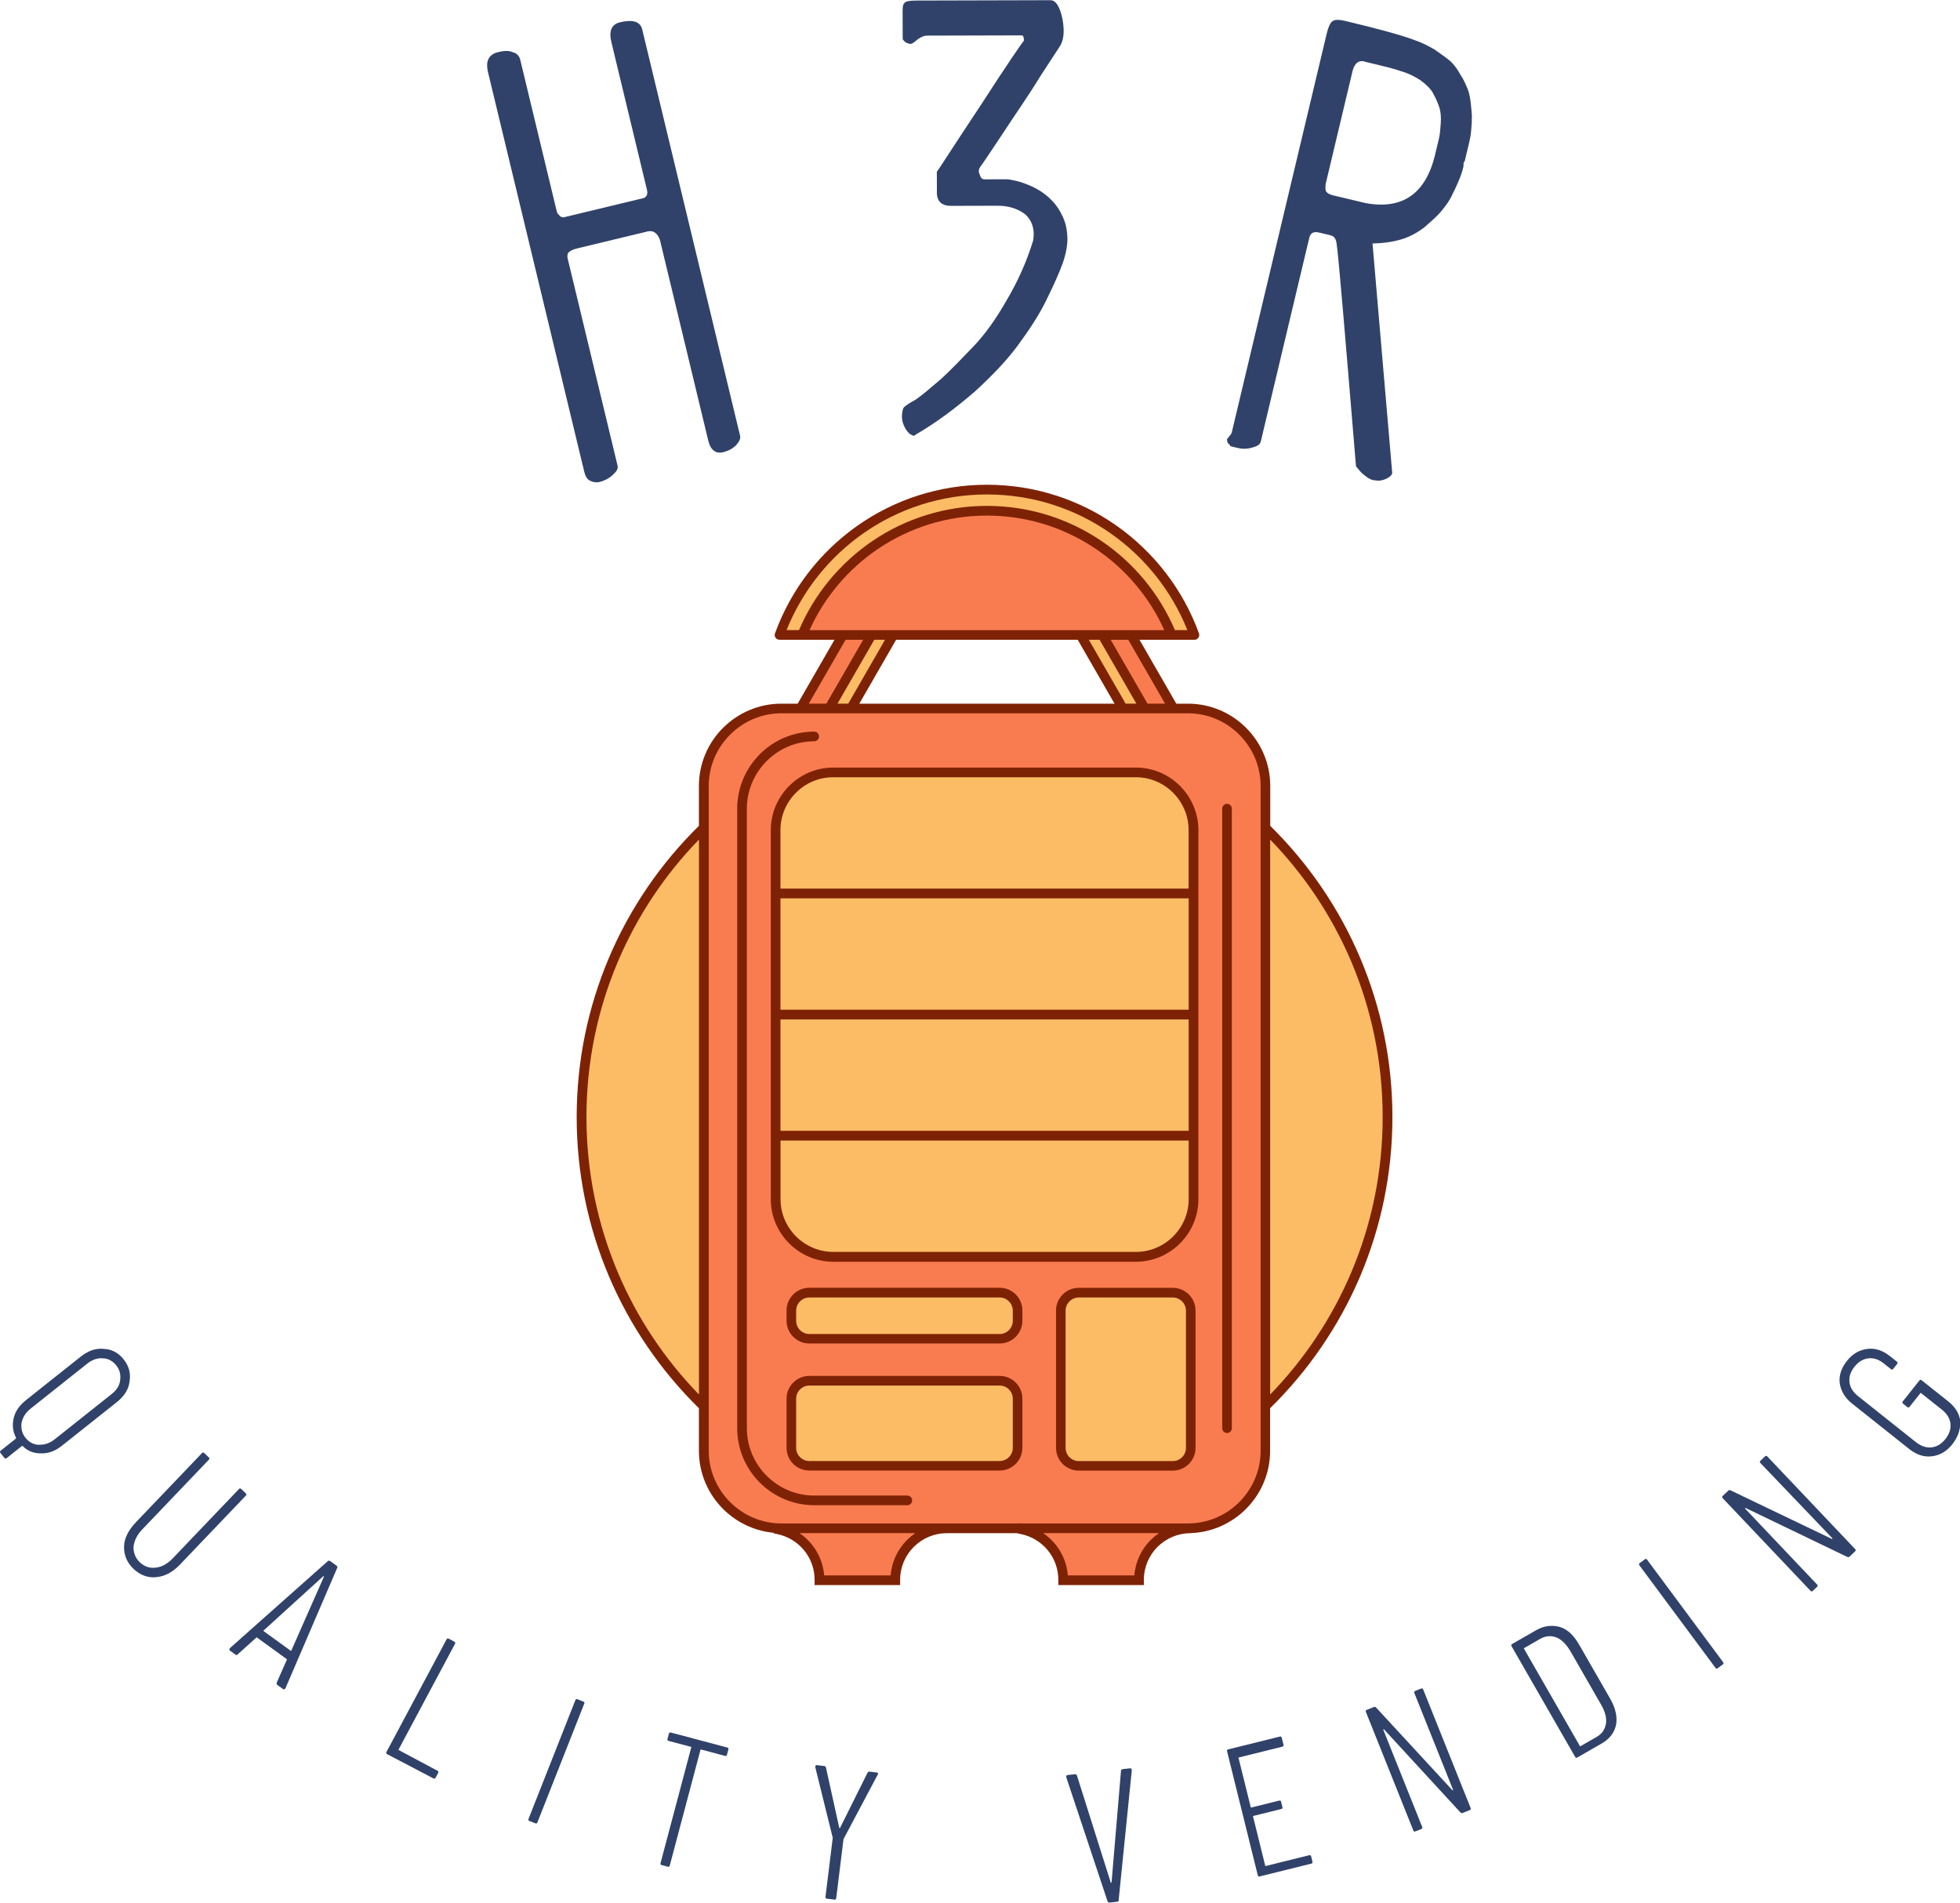 <?xml version="1.0" encoding="utf-8"?>
<!-- Generator: Adobe Illustrator 28.0.0, SVG Export Plug-In . SVG Version: 6.00 Build 0)  -->
<svg version="1.1" id="Layer_1" xmlns="http://www.w3.org/2000/svg" xmlns:xlink="http://www.w3.org/1999/xlink" x="0px" y="0px"
	 viewBox="0 0 869 843.5" style="enable-background:new 0 0 869 843.5;" xml:space="preserve">
<style type="text/css">
	.st0{fill:#FFFFFF;fill-opacity:0;}
	.st1{fill:#304269;}
	.st2{fill:#FBBC64;}
	.st3{fill:#7E2205;}
	.st4{fill:#FCBC65;}
	.st5{fill:#F97C50;}
</style>
<rect x="100.1" y="50.4" class="st0" width="668.5" height="764.7"/>
<g id="text-logo-0" transform="matrix(1.868 -0.45 0.45 1.868 552.471 192.441)">
	<g>
		<g id="text-logo-0-path-0" transform="matrix(1 0 0 1 0 0)">
			<path class="st1" d="M-150.5-27.3L-150.5-27.3v-94.8c0-2.7,1.1-4,3.4-4l0,0c1.3,0,2.5,0.2,3.2,0.8c0.8,0.4,1.3,1.1,1.3,2.1l0,0
				v34.8c0,0.6,0,1.1,0,1.3c0,0.4,0.2,0.6,0.4,1c0.2,0.4,0.6,0.6,0.9,0.6l0,0h19c0.8-0.2,1.1-0.8,1.1-1.7l0,0l0-35c0-2.7,1-4,3-4
				l0,0c3,0,4.6,0.9,4.6,2.8l0,0l0,96.5c0,0.6-0.6,1.3-1.5,1.9c-1.1,0.6-2.1,0.8-3.2,0.8l0,0c-1.7,0-2.7-1.1-2.7-3.4l0,0l0-47.7
				c-0.2-1.5-0.9-2.5-2.3-2.5l0,0h-16.9c-0.9,0-1.5,0.2-1.9,0.4c-0.4,0.2-0.6,0.8-0.6,1.3l0,0v49.2c0,0.8-0.6,1.3-1.7,1.9
				s-2.3,0.8-3.2,0.8l0,0c-0.9,0-1.7-0.4-2.3-1C-150.3-25.6-150.5-26.4-150.5-27.3z"/>
		</g>
	</g>
</g>
<g id="text-logo-1" transform="matrix(1.921 -0.005 0.005 1.921 639.054 184.439)">
	<g>
		<g id="text-logo-1-path-0" transform="matrix(1 0 0 1 0 0)">
			<path class="st1" d="M-124.2-2.1L-124.2-2.1c-0.4,1.3-0.4,2.5,0,3.6c0.4,1.1,1,1.9,1.5,2.3c0.6,0.4,1.1,0.6,1.3,0.2l0,0
				c4.9-2.8,9.5-6.3,13.7-9.9c4.2-3.8,7.6-7.4,10.1-10.8c2.5-3.4,4.8-6.8,6.5-10.3c1.7-3.4,3-6.3,3.8-8.5c0.8-2.3,1.1-4.2,1.1-5.5
				l0,0c0-2.1-0.4-4-1.3-5.7c-0.8-1.7-1.9-3-3-4c-1.1-1-2.5-1.9-3.8-2.5c-1.3-0.6-2.7-1.1-3.6-1.3c-0.9-0.2-1.7-0.4-2.3-0.4l0,0
				h-5.1c-0.6,0-0.9-0.4-1.1-1.1c-0.4-0.8-0.2-1.3,0.2-1.9l0,0c0.2-0.2,1.9-2.7,4.9-7.2c3-4.6,6.1-8.9,8.9-13.5l0,0l4.4-6.7
				c1.1-1.5,1.3-3.6,0.8-6.5c-0.6-2.9-1.5-4.4-2.8-4.4l0,0h-31.2c-1.3,0-2.3,0.2-2.5,0.6c-0.4,0.4-0.4,1.1-0.4,2.3l0,0v4.9
				c0,0.4,0,0.8,0,1s0.2,0.4,0.6,0.8c0.4,0.2,0.8,0.4,1.3,0.4l0,0c0.2,0,0.8-0.4,1.5-1c0.8-0.6,1.5-0.9,2.3-0.9l0,0h21.1
				c0.6,0,1,0,1,0.2c0,0,0.2,0.4,0.2,1l0,0c-0.4,0.4-3.8,5.3-10.1,15c-6.5,9.7-9.7,14.8-10.1,15.2l0,0v4.9c0,1.9,1.1,3,3.2,3l0,0
				h10.8c2.7,0,4.9,0.8,6.5,2.1c1.5,1.5,2.1,3.4,1.7,5.9l0,0c-1.5,4.9-3.6,9.5-6.1,13.7c-2.5,4.4-5.1,8-7.8,10.8
				c-2.7,2.8-5.1,5.3-7.4,7.4c-2.5,2.1-4.4,3.8-6.1,4.9C-123-3.2-124-2.5-124.2-2.1z"/>
		</g>
	</g>
</g>
<g id="text-logo-2" transform="matrix(1.869 0.445 -0.445 1.869 726.954 192.034)">
	<g>
		<g id="text-logo-2-path-0" transform="matrix(1 0 0 1 0 0)">
			<path class="st1" d="M-91.6,21.5L-91.6,21.5l0-94.6c0-1.3,0.2-2.5,0.6-2.9c0.4-0.6,1.5-0.8,3-0.8l0,0c7.8,0,13.5,0.2,16.5,0.6
				l0,0c1.9,0.2,3.6,0.6,5.1,1.1c1.5,0.6,2.8,1.1,4,1.7c1.1,0.6,2.1,1.5,3,2.5c1,0.9,1.7,1.9,2.3,2.7c0.6,0.8,1.1,1.9,1.5,3
				c0.4,1.1,0.8,2.3,1,3c0.2,0.8,0.4,1.9,0.6,3.2c0.2,1.3,0.2,2.3,0.2,2.8s0,1.5,0,2.7c0,1.1,0,1.7,0,1.9l0,0c-0.2,0-0.2,0.4,0,1.1
				c0,0.6,0,1.5-0.2,2.9c-0.2,1.1-0.4,2.5-0.8,4c-0.2,1.3-0.8,2.8-1.7,4.6c-0.8,1.5-1.9,3-2.9,4.4c-1.1,1.3-2.5,2.7-4.4,3.8
				c-1.9,1.1-4,1.9-6.3,2.5l0,0l16.7,50.5c0,0.2,0,0.4-0.2,0.6c0,0.2-0.4,0.6-1,1.1c-0.6,0.4-1.3,0.8-2.1,0.8l0,0
				c-0.8,0.2-1.7,0-2.5-0.4c-1-0.4-1.5-0.8-1.9-1.1l0,0l-0.8-0.6c-9.7-29.6-15-45.8-16.2-48.8l0,0c-0.4-1.1-0.9-1.7-1.9-1.7l0,0
				h-2.7c-1.3,0-1.9,0.6-1.9,1.7l0,0l0,48.3c0,0.8-0.6,1.3-1.7,1.9c-1.1,0.6-2.1,0.8-3,0.8l0,0c0,0-0.2,0-0.6,0c-0.4,0-0.4,0-0.6,0
				c0,0-0.2,0-0.4,0c-0.2,0-0.4,0-0.4-0.2c0,0-0.2-0.2-0.4-0.2c-0.2-0.2-0.2-0.2-0.4-0.4c0-0.2-0.2-0.4-0.2-0.6S-92,23-92,22.7
				C-91.6,22.1-91.6,21.7-91.6,21.5z M-83.8-65.9v26.4c0,0.8,0.2,1.5,0.4,1.9c0.4,0.4,0.9,0.6,1.9,0.6l0,0h7.6
				c8.7-0.4,13.1-5.3,13.1-14.6l0,0c0-0.2,0-0.6,0-0.9l0,0c0-1.3,0-2.5,0-3.2s-0.2-1.9-0.4-3.2c-0.2-1.3-0.6-2.5-1.1-3.4
				c-0.6-1-1.3-1.9-2.1-2.8c-0.8-1-2.1-1.7-3.4-2.3c-1.5-0.6-3.2-1-5.1-1.1l0,0c-1.7-0.2-4.4-0.2-8.4-0.2l0,0
				C-83-68.9-83.8-67.8-83.8-65.9L-83.8-65.9z"/>
		</g>
	</g>
</g>
<g id="tagline-7dbf491c-c932-4eef-8efd-3234e04d912b-logo-0" transform="matrix(1.195 1.504 -1.504 1.195 325.145 729.471)">
	<g>
		<g id="tagline-7dbf491c-c932-4eef-8efd-3234e04d912b-logo-0-path-0" transform="matrix(1 0 0 1 0 0)">
			<path class="st1" d="M-139.3,69.1c2.1,0,3.6,0.7,4.9,2.1c1.3,1.3,1.9,3.1,1.9,5.3l0,0v16.1c0,2-0.5,3.6-1.6,4.9
				c-1,1.3-2.3,2.1-4,2.3l0,0c-0.1,0-0.1,0.1-0.1,0.3l0,0v4.3c0,0.3-0.1,0.4-0.4,0.4l0,0h-1.4c-0.3,0-0.4-0.1-0.4-0.4l0,0v-4.3
				c0-0.1,0-0.1-0.1-0.3l0,0c-1.7-0.3-3-1.2-4-2.5c-1-1.3-1.4-2.9-1.4-4.8l0,0V76.5c0-2.2,0.6-4,1.9-5.3
				C-142.9,69.9-141.3,69.1-139.3,69.1L-139.3,69.1z M-134.7,92.9V76.3c0-1.6-0.4-2.7-1.3-3.6c-0.9-0.9-1.9-1.4-3.2-1.4l0,0
				c-1.3,0-2.5,0.5-3.2,1.4c-0.9,0.9-1.3,2.2-1.3,3.6l0,0v16.6c0,1.6,0.4,2.7,1.3,3.8c0.9,0.9,2,1.4,3.2,1.4l0,0
				c1.3,0,2.5-0.5,3.2-1.4C-135.1,95.6-134.7,94.5-134.7,92.9L-134.7,92.9z"/>
		</g>
	</g>
</g>
<g id="tagline-7dbf491c-c932-4eef-8efd-3234e04d912b-logo-1" transform="matrix(1.389 1.327 -1.327 1.389 364.892 768.099)">
	<g>
		<g id="tagline-7dbf491c-c932-4eef-8efd-3234e04d912b-logo-1-path-0" transform="matrix(1 0 0 1 0 0)">
			<path class="st1" d="M-141.2,82.6c-2.1,0-3.8-0.8-5.1-2.2c-1.3-1.4-1.9-3.5-1.9-6l0,0v-22c0-0.3,0.1-0.4,0.4-0.4l0,0h1.4
				c0.3,0,0.4,0.1,0.4,0.4l0,0v22.2c0,1.7,0.4,3.1,1.3,4.3c0.9,1,2.1,1.6,3.5,1.6l0,0c1.4,0,2.6-0.5,3.5-1.6c0.9-1,1.4-2.5,1.4-4.3
				l0,0V52.5c0-0.3,0.1-0.4,0.4-0.4l0,0h1.4c0.3,0,0.4,0.1,0.4,0.4l0,0v22c0,2.5-0.7,4.4-1.9,5.8C-137.3,81.9-139.2,82.6-141.2,82.6
				L-141.2,82.6z"/>
		</g>
	</g>
</g>
<g id="tagline-7dbf491c-c932-4eef-8efd-3234e04d912b-logo-2" transform="matrix(1.556 1.127 -1.127 1.556 404.349 800.831)">
	<g>
		<g id="tagline-7dbf491c-c932-4eef-8efd-3234e04d912b-logo-2-path-0" transform="matrix(1 0 0 1 0 0)">
			<path class="st1" d="M-135,63.2c-0.3,0-0.4-0.1-0.5-0.4l0,0l-1.2-5.6c0,0,0-0.1-0.1-0.1h-0.1l0,0h-8.4h-0.1v0.1l0,0l-1.2,5.6
				c0,0.3-0.1,0.4-0.5,0.4l0,0l-1.4,0c-0.1,0-0.3,0-0.3-0.1c-0.1-0.1-0.1-0.3-0.1-0.4l0,0l6.5-29.4c0-0.3,0.3-0.4,0.5-0.4l0,0h1.7
				c0.3,0,0.5,0.1,0.5,0.4l0,0l6.6,29.4v0.1c0,0.3-0.1,0.4-0.4,0.4l0,0H-135z M-145,54.9c0,0.1,0,0.1,0.1,0.1l0,0h7.7
				c0.1,0,0.1,0,0.1-0.1l0,0l-3.9-18.2c0-0.1,0-0.1-0.1-0.1c0,0,0,0-0.1,0.1l0,0L-145,54.9z"/>
		</g>
	</g>
</g>
<g id="tagline-7dbf491c-c932-4eef-8efd-3234e04d912b-logo-3" transform="matrix(1.695 0.905 -0.905 1.695 454.328 832.088)">
	<g>
		<g id="tagline-7dbf491c-c932-4eef-8efd-3234e04d912b-logo-3-path-0" transform="matrix(1 0 0 1 0 0)">
			<path class="st1" d="M-143.1,44.3c-0.3,0-0.4-0.1-0.4-0.4l0,0l0-29.4c0-0.3,0.1-0.4,0.4-0.4l0,0h1.4c0.3,0,0.4,0.1,0.4,0.4l0,0
				v27.6c0,0.1,0,0.1,0.1,0.1l0,0h10.1c0.3,0,0.4,0.1,0.4,0.4l0,0v1.2c0,0.3-0.1,0.4-0.4,0.4l0,0L-143.1,44.3z"/>
		</g>
	</g>
</g>
<g id="tagline-7dbf491c-c932-4eef-8efd-3234e04d912b-logo-4" transform="matrix(1.787 0.705 -0.705 1.787 493.409 850.044)">
	<g>
		<g id="tagline-7dbf491c-c932-4eef-8efd-3234e04d912b-logo-4-path-0" transform="matrix(1 0 0 1 0 0)">
			<path class="st1" d="M-133.4,28.7c-0.3,0-0.4-0.1-0.4-0.4l0,0l0-29.4c0-0.3,0.1-0.4,0.4-0.4l0,0l1.4,0c0.3,0,0.4,0.1,0.4,0.4l0,0
				v29.4c0,0.3-0.1,0.4-0.4,0.4l0,0H-133.4z"/>
		</g>
	</g>
</g>
<g id="tagline-7dbf491c-c932-4eef-8efd-3234e04d912b-logo-5" transform="matrix(1.857 0.493 -0.493 1.857 536.339 864.28)">
	<g>
		<g id="tagline-7dbf491c-c932-4eef-8efd-3234e04d912b-logo-5-path-0" transform="matrix(1 0 0 1 0 0)">
			<path class="st1" d="M-119.6-16.5c0.3,0,0.4,0.1,0.4,0.4l0,0v1.2c0,0.3-0.1,0.4-0.4,0.4l0,0l-5.7,0c-0.1,0-0.1,0-0.1,0.1l0,0
				l0,27.6c0,0.3-0.1,0.4-0.4,0.4l0,0h-1.4c-0.3,0-0.4-0.1-0.4-0.4l0,0l0-27.6c0-0.1,0-0.1-0.1-0.1l0,0l-5.3,0
				c-0.3,0-0.4-0.1-0.4-0.4l0,0v-1.2c0-0.3,0.1-0.4,0.4-0.4l0,0L-119.6-16.5z"/>
		</g>
	</g>
</g>
<g id="tagline-7dbf491c-c932-4eef-8efd-3234e04d912b-logo-6" transform="matrix(1.907 0.235 -0.235 1.907 589.673 874.811)">
	<g>
		<g id="tagline-7dbf491c-c932-4eef-8efd-3234e04d912b-logo-6-path-0" transform="matrix(1 0 0 1 0 0)">
			<path class="st1" d="M-117.3-2.9c-0.3,0-0.4-0.1-0.4-0.4l0,0v-13.4c0-0.1,0-0.1,0-0.3l0,0l-6-15.7v-0.1c0-0.3,0.1-0.4,0.4-0.4
				l0,0h1.6c0.3,0,0.4,0.1,0.5,0.4l0,0l4.7,13.3l0.1,0.1c0,0,0.1,0,0.1-0.1l0,0l4.7-13.3c0.1-0.3,0.3-0.4,0.5-0.4l0,0l1.6,0
				c0.1,0,0.3,0,0.3,0.1c0.1,0.1,0.1,0.3,0,0.4l0,0l-6,15.7c0,0,0,0.1,0,0.3l0,0v13.4c0,0.3-0.1,0.4-0.4,0.4l0,0
				C-115.6-2.9-117.3-2.9-117.3-2.9z"/>
		</g>
	</g>
</g>
<g id="tagline-7dbf491c-c932-4eef-8efd-3234e04d912b-logo-7" transform="matrix(1.921 0.016 -0.016 1.921 642.953 900.383)">
	<g>
		<g id="tagline-7dbf491c-c932-4eef-8efd-3234e04d912b-logo-7-path-0" transform="matrix(1 0 0 1 0 0)">
			<path class="st2" d="M-106.3-42.3"/>
		</g>
	</g>
</g>
<g id="tagline-7dbf491c-c932-4eef-8efd-3234e04d912b-logo-8" transform="matrix(1.91 -0.205 0.205 1.91 681.01 875.889)">
	<g>
		<g id="tagline-7dbf491c-c932-4eef-8efd-3234e04d912b-logo-8-path-0" transform="matrix(1 0 0 1 0 0)">
			<path class="st1" d="M-96-27.3c-0.3,0-0.4-0.1-0.5-0.4l0,0l-6.4-29.4v-0.1c0-0.3,0.1-0.4,0.4-0.4l0,0h1.6c0.3,0,0.4,0.1,0.5,0.4
				l0,0l5.1,25.3c0,0.1,0,0.1,0.1,0.1c0,0,0.1,0,0.1-0.1l0,0l4.9-25.3c0-0.3,0.3-0.4,0.5-0.4l0,0h1.6c0.3,0,0.4,0.1,0.4,0.5l0,0
				l-6.2,29.4c0,0.3-0.1,0.4-0.5,0.4l0,0L-96-27.3z"/>
		</g>
	</g>
</g>
<g id="tagline-7dbf491c-c932-4eef-8efd-3234e04d912b-logo-9" transform="matrix(1.865 -0.462 0.462 1.865 736.885 866.044)">
	<g>
		<g id="tagline-7dbf491c-c932-4eef-8efd-3234e04d912b-logo-9-path-0" transform="matrix(1 0 0 1 0 0)">
			<path class="st1" d="M-73.2-67.8c0,0.3-0.1,0.4-0.4,0.4l0,0l-10.3,0c-0.1,0-0.1,0-0.1,0.1l0,0v11.7c0,0.1,0,0.1,0.1,0.1l0,0
				l6.6,0c0.3,0,0.4,0.1,0.4,0.4l0,0v1.2c0,0.3-0.1,0.4-0.4,0.4l0,0h-6.6c-0.1,0-0.1,0-0.1,0.1l0,0l0,11.7c0,0.1,0,0.1,0.1,0.1l0,0
				h10.3c0.3,0,0.4,0.1,0.4,0.4l0,0v1.2c0,0.3-0.1,0.4-0.4,0.4l0,0l-12.2,0c-0.3,0-0.4-0.1-0.4-0.4l0,0l0-29.4
				c0-0.3,0.1-0.4,0.4-0.4l0,0h12.2c0.3,0,0.4,0.1,0.4,0.4l0,0V-67.8z"/>
		</g>
	</g>
</g>
<g id="tagline-7dbf491c-c932-4eef-8efd-3234e04d912b-logo-10" transform="matrix(1.784 -0.714 0.714 1.784 787.614 849.648)">
	<g>
		<g id="tagline-7dbf491c-c932-4eef-8efd-3234e04d912b-logo-10-path-0" transform="matrix(1 0 0 1 0 0)">
			<path class="st1" d="M-58.4-78.9c0-0.3,0.1-0.4,0.4-0.4l0,0h1.4c0.3,0,0.4,0.1,0.4,0.4l0,0v29.4c0,0.3-0.1,0.4-0.4,0.4l0,0h-1.7
				c-0.3,0-0.4-0.1-0.5-0.4l0,0L-68-73.7c0-0.1-0.1-0.1-0.1-0.1s-0.1,0-0.1,0.1l0,0v24.1c0,0.3-0.1,0.4-0.4,0.4l0,0h-1.4
				c-0.3,0-0.4-0.1-0.4-0.4l0,0V-79c0-0.3,0.1-0.4,0.4-0.4l0,0h1.7c0.3,0,0.4,0.1,0.5,0.4l0,0l9.2,24.1c0,0.1,0.1,0.1,0.1,0.1
				l0.1-0.1l0,0V-78.9z"/>
		</g>
	</g>
</g>
<g id="tagline-7dbf491c-c932-4eef-8efd-3234e04d912b-logo-11" transform="matrix(1.666 -0.957 0.957 1.666 838.876 824.815)">
	<g>
		<g id="tagline-7dbf491c-c932-4eef-8efd-3234e04d912b-logo-11-path-0" transform="matrix(1 0 0 1 0 0)">
			<path class="st1" d="M-51.1-56.8c-0.3,0-0.4-0.1-0.4-0.4l0,0l0-29.4c0-0.3,0.1-0.4,0.4-0.4l0,0l6.4,0c2.1,0,3.8,0.8,5.1,2.1
				c1.3,1.4,1.8,3.4,1.8,5.8l0,0l0,14.3c0,2.5-0.6,4.4-1.8,5.9c-1.3,1.4-2.9,2.1-5.1,2.1l0,0L-51.1-56.8z M-49.3-58.8
				c0,0.1,0,0.1,0.1,0.1l0,0l4.3,0c1.4,0,2.5-0.5,3.4-1.6c0.8-1,1.2-2.5,1.2-4.3l0,0l0-14.2c0-1.8-0.4-3.4-1.2-4.4
				c-0.8-1-2-1.6-3.4-1.6l0,0h-4.3c-0.1,0-0.1,0-0.1,0.1l0,0L-49.3-58.8z"/>
		</g>
	</g>
</g>
<g id="tagline-7dbf491c-c932-4eef-8efd-3234e04d912b-logo-12" transform="matrix(1.543 -1.145 1.145 1.543 877.148 799.732)">
	<g>
		<g id="tagline-7dbf491c-c932-4eef-8efd-3234e04d912b-logo-12-path-0" transform="matrix(1 0 0 1 0 0)">
			<path class="st1" d="M-29.6-61c-0.3,0-0.4-0.1-0.4-0.4l0,0l0-29.4c0-0.3,0.1-0.4,0.4-0.4l0,0h1.4c0.3,0,0.4,0.1,0.4,0.4l0,0
				l0,29.4c0,0.3-0.1,0.4-0.4,0.4l0,0H-29.6z"/>
		</g>
	</g>
</g>
<g id="tagline-7dbf491c-c932-4eef-8efd-3234e04d912b-logo-13" transform="matrix(1.394 -1.322 1.322 1.394 913.786 769.014)">
	<g>
		<g id="tagline-7dbf491c-c932-4eef-8efd-3234e04d912b-logo-13-path-0" transform="matrix(1 0 0 1 0 0)">
			<path class="st1" d="M-7.2-93.2c0-0.3,0.1-0.4,0.4-0.4l0,0h1.4c0.3,0,0.4,0.1,0.4,0.4l0,0l0,29.4c0,0.3-0.1,0.4-0.4,0.4l0,0h-1.7
				c-0.3,0-0.4-0.1-0.5-0.4l0,0L-16.8-88c0-0.1-0.1-0.1-0.1-0.1s-0.1,0-0.1,0.1l0,0l0,24.1c0,0.3-0.1,0.4-0.4,0.4l0,0h-1.3
				c-0.3,0-0.4-0.1-0.4-0.4l0,0l0-29.4c0-0.3,0.1-0.4,0.4-0.4l0,0h1.7c0.3,0,0.4,0.1,0.5,0.4l0,0l9.2,24.1c0,0.1,0.1,0.1,0.1,0.1
				l0.1-0.1l0,0L-7.2-93.2z"/>
		</g>
	</g>
</g>
<g id="tagline-7dbf491c-c932-4eef-8efd-3234e04d912b-logo-14" transform="matrix(1.196 -1.504 1.504 1.196 951.684 727.738)">
	<g>
		<g id="tagline-7dbf491c-c932-4eef-8efd-3234e04d912b-logo-14-path-0" transform="matrix(1 0 0 1 0 0)">
			<path class="st1" d="M7.7-63.4c-2.1,0-3.8-0.7-5.1-2c-1.3-1.3-1.9-3-1.9-5.1l0,0l0-16.9c0-2.1,0.7-3.8,1.9-5.1
				c1.3-1.3,3-1.9,5.1-1.9l0,0c2.1,0,3.8,0.7,5.1,2c1.3,1.3,1.9,3,1.9,5.1l0,0v2c0,0.3-0.1,0.4-0.4,0.4l0,0h-1.4
				c-0.3,0-0.4-0.1-0.4-0.4l0,0v-2c0-1.6-0.4-2.7-1.3-3.6s-2.1-1.3-3.5-1.3l0,0c-1.4,0-2.6,0.4-3.5,1.3s-1.3,2.1-1.3,3.6l0,0l0,17
				c0,1.4,0.4,2.7,1.3,3.6c0.9,0.9,2.1,1.3,3.5,1.3l0,0c1.4,0,2.6-0.4,3.5-1.3s1.3-2.1,1.3-3.6l0,0v-6.1c0-0.1,0-0.1-0.1-0.1l0,0h-4
				c-0.3,0-0.4-0.1-0.4-0.4l0,0v-1.2c0-0.3,0.1-0.4,0.4-0.4l0,0h6.1c0.3,0,0.4,0.1,0.4,0.4l0,0l0,7.8c0,2.1-0.6,3.8-1.9,5.1
				C11.5-64,9.8-63.4,7.7-63.4L7.7-63.4z"/>
		</g>
	</g>
</g>
<g id="logo-logo" transform="matrix(1.921 0 0 1.921 640 541.885)">
	<g>
		<g transform="matrix(0.157 0 0 0.157 0 0)">
			<path class="st3" d="M-973.5-762.4h24.1l54.1-93.9h-47.4h-33.4c-3.9,0-7.1-3.2-7.1-7.1c0-1.1,0.2-2.1,0.7-3
				c23.5-64.3,66.3-119.4,121.5-158c53.8-37.7,119.3-59.8,189.9-59.8s136.1,22.1,189.9,59.8c55.3,38.8,98.2,94,121.7,158.6
				c1.3,3.7-0.6,7.8-4.2,9.1c-0.8,0.3-1.6,0.4-2.4,0.4l0,0h-80.8l54.1,93.9h17.2c33.3,0,63.5,13.6,85.4,35.5
				c21.9,21.9,35.5,52.2,35.5,85.4v58.7c56,55.1,101.4,121.2,132.5,194.8c30.3,71.7,47.1,150.6,47.1,233.3S-91.9,6.8-122.2,78.6
				c-31.1,73.4-76.5,139.5-132.7,194.6v62.7c0,33.3-13.6,63.5-35.5,85.4c-21,21-49.7,34.4-81.4,35.5v0.1c-19,0-36.1,7.7-48.6,20.1
				c-12.4,12.4-20.1,29.6-20.1,48.6l0,0v7.6h-7.1h-118.6v-7.6l0,0c0-16.4-5.7-31.5-15.3-43.3c-9.8-12-23.5-20.7-39.3-24l-5.7-1.2
				v-0.2h-103.6c-19,0-36.1,7.7-48.6,20.1c-12.4,12.4-20.1,29.6-20.1,48.6l0,0v7.6h-7.1h-118.6v-7.6l0,0c0-16.4-5.7-31.5-15.3-43.3
				c-9.8-12-23.5-20.7-39.3-24l-5.7-1.2v-0.8c-28.8-2.7-54.8-15.6-74.3-35c-21.9-21.9-35.5-52.2-35.5-85.4v-62.7
				c-56.1-55.1-101.5-121.1-132.6-194.7c-30.3-71.7-47.1-150.6-47.1-233.3s16.8-161.5,47.1-233.3c31.1-73.6,76.5-139.6,132.6-194.7
				v-58.7c0-33.3,13.6-63.5,35.5-85.4C-1037-748.8-1006.8-762.4-973.5-762.4L-973.5-762.4z M-483.6-762.4l-54.1-93.9h-267
				l-54.1,93.9H-483.6z"/>
		</g>
		<g transform="matrix(0.157 0 0 0.157 -78.908 18.96)">
			<path class="st4" d="M-591.9,132.3v-815.7c-50.3,51.7-91,112.7-119.5,180.1c-29.6,70-45.9,146.9-45.9,227.8
				s16.4,157.8,45.9,227.8C-683,19.6-642.2,80.6-591.9,132.3L-591.9,132.3z"/>
		</g>
		<g transform="matrix(0.157 0 0 0.157 78.903 18.957)">
			<path class="st4" d="M-757.4-683.4v815.7c50.3-51.7,91-112.7,119.5-180.1c29.6-70,45.9-146.9,45.9-227.8s-16.4-157.8-45.9-227.8
				C-666.4-570.7-707.1-631.6-757.4-683.4L-757.4-683.4z"/>
		</g>
		<g transform="matrix(0.157 0 0 0.157 -29.349 119.856)">
			<path class="st5" d="M-589.6-306.6h-170.2c6.8,4.6,12.8,10.1,18,16.5c10.3,12.7,16.9,28.4,18.3,45.6h97.7
				c1.6-20.3,10.5-38.5,24-52C-598-300.2-593.9-303.6-589.6-306.6L-589.6-306.6z"/>
		</g>
		<g transform="matrix(0.157 0 0 0.157 -0.005 19.273)">
			<path class="st5" d="M-626.4,319.8v-0.2l7.3,0.2c0.5,0,1.3,0,2.6,0h0.1h0.1h0.1h0.1h0.1h0.1h0.1h0.1h240.1
				c29.3,0,56-12,75.4-31.4c19.3-19.3,31.4-46,31.4-75.4v-65.6v-850v-61.6c0-29.3-12-56-31.4-75.4c-19.3-19.3-46-31.4-75.4-31.4
				h-597.7c-29.3,0-56,12-75.4,31.4s-31.4,46-31.4,75.4v61.6v850V213c0,29.3,12,56,31.4,75.4c19.4,19.4,46,31.4,75.4,31.4h243.5
				H-626.4L-626.4,319.8z"/>
		</g>
		<g transform="matrix(0.157 0 0 0.157 26.895 119.856)">
			<path class="st5" d="M-589.6-306.6h-170.2c6.8,4.6,12.8,10.1,18,16.5c10.3,12.7,16.9,28.4,18.3,45.6h97.7
				c1.6-20.3,10.5-38.5,24-52C-598-300.2-593.9-303.6-589.6-306.6L-589.6-306.6z"/>
		</g>
		<g transform="matrix(0.157 0 0 0.157 0.545 -106.627)">
			<path class="st5" d="M-515.3-311.2c-45.5-30.6-100.4-48.5-159.4-48.5c-59,0-113.9,17.9-159.4,48.5
				c-44,29.6-79.3,71.1-101.4,119.9h521.6C-435.9-240.2-471.3-281.7-515.3-311.2z"/>
		</g>
		<g transform="matrix(0.157 0 0 0.157 0.543 -109.072)">
			<path class="st4" d="M-674.6-358.4c61.9,0,119.5,18.8,167.3,50.9c48,32.2,86.1,77.9,109,131.7h18.3
				c-23.1-57.7-62.6-107.1-112.8-142.2c-51.5-36.1-114.2-57.2-181.8-57.2S-805-354-856.4-318c-50.2,35.2-89.7,84.5-112.8,142.2h18.3
				c22.9-53.7,61.1-99.4,109-131.7C-794.1-339.6-736.6-358.4-674.6-358.4L-674.6-358.4z"/>
		</g>
		<g transform="matrix(0.157 0 0 0.157 -34.297 -83.807)">
			<polygon class="st5" points="-634.7,-322.5 -660.5,-322.5 -714.6,-228.6 -688.8,-228.6 			"/>
		</g>
		<g transform="matrix(0.157 0 0 0.157 -28.463 -83.807)">
			<polygon class="st4" points="-639.7,-322.5 -655.5,-322.5 -709.6,-228.6 -693.8,-228.6 			"/>
		</g>
		<g transform="matrix(0.157 0 0 0.157 35.387 -83.807)">
			<polygon class="st5" points="-714.6,-322.5 -660.5,-228.6 -634.7,-228.6 -688.8,-322.5 			"/>
		</g>
		<g transform="matrix(0.157 0 0 0.157 29.554 -83.807)">
			<polygon class="st4" points="-709.6,-322.5 -655.5,-228.6 -639.7,-228.6 -693.8,-322.5 			"/>
		</g>
		<g transform="matrix(0.157 0 0 0.157 -36.893 19.276)">
			<path class="st3" d="M-553.2,278.8c3.9,0,7.1,3.2,7.1,7.1s-3.2,7.1-7.1,7.1h-136.9c-31.1,0-59.4-12.7-80-33.2
				c-20.5-20.5-33.2-48.8-33.2-80v-910.7c0-31.1,12.7-59.4,33.2-80c20.5-20.5,48.8-33.2,80-33.2c3.9,0,7.1,3.2,7.1,7.1
				s-3.2,7.1-7.1,7.1c-27.2,0-52,11.1-69.9,29.1c-17.9,17.9-29.1,42.7-29.1,69.9v910.7c0,27.2,11.1,52,29.1,69.9
				c17.9,17.9,42.7,29.1,69.9,29.1H-553.2L-553.2,278.8z"/>
		</g>
		<g transform="matrix(0.157 0 0 0.157 55.966 19.274)">
			<path class="st3" d="M-681.8-730.9c0-3.9,3.2-7.1,7.1-7.1s7.1,3.2,7.1,7.1v910.7c0,3.9-3.2,7.1-7.1,7.1s-7.1-3.2-7.1-7.1V-730.9z
				"/>
		</g>
		<g transform="matrix(0.157 0 0 0.157 -0.002 -4.69)">
			<path class="st3" d="M-897.1-638.6h444.9c25.3,0,48.2,10.3,64.9,27c16.6,16.6,27,39.6,27,64.9v93.3v178v178v93.3
				c0,25.3-10.3,48.2-27,64.9c-16.6,16.6-39.6,27-64.9,27H-897c-25.3,0-48.2-10.3-64.9-27s-27-39.6-27-64.9v-93.3v-178v-178v-93.3
				c0-25.3,10.3-48.2,27-64.9C-945.3-628.3-922.3-638.6-897.1-638.6z"/>
		</g>
		<g transform="matrix(0.157 0 0 0.157 32.591 79.462)">
			<path class="st3" d="M-743.8-409.9h138.3c9.2,0,17.6,3.8,23.6,9.8c6.1,6.1,9.8,14.4,9.8,23.6v201.9c0,9.2-3.8,17.6-9.8,23.6
				c-6.1,6.1-14.4,9.8-23.6,9.8h-138.3c-9.2,0-17.6-3.8-23.6-9.8c-6.1-6.1-9.8-14.4-9.8-23.6v-201.9c0-9.2,3.8-17.6,9.8-23.6
				C-761.4-406.2-753-409.9-743.8-409.9z"/>
		</g>
		<g transform="matrix(0.157 0 0 0.157 -18.487 89.631)">
			<path class="st3" d="M-814.6-345.2h279.9c9.2,0,17.6,3.8,23.6,9.8c6.1,6.1,9.8,14.4,9.8,23.6v72.3c0,9.2-3.8,17.6-9.8,23.6
				c-6.1,6.1-14.4,9.8-23.6,9.8h-279.9c-9.2,0-17.6-3.8-23.6-9.8c-6.1-6.1-9.8-14.4-9.8-23.6v-72.3c0-9.2,3.8-17.6,9.8-23.6
				C-832.2-341.4-823.8-345.2-814.6-345.2z"/>
		</g>
		<g transform="matrix(0.157 0 0 0.157 -18.487 64.8)">
			<path class="st3" d="M-814.6-316.6h279.9c9.2,0,17.6,3.8,23.6,9.8c6.1,6.1,9.8,14.4,9.8,23.6v15.1c0,9.2-3.8,17.6-9.8,23.6
				c-6.1,6.1-14.4,9.8-23.6,9.8h-279.9c-9.2,0-17.6-3.8-23.6-9.8c-6.1-6.1-9.8-14.4-9.8-23.6v-15.1c0-9.2,3.8-17.6,9.8-23.6
				C-832.2-312.8-823.8-316.6-814.6-316.6z"/>
		</g>
		<g transform="matrix(0.157 0 0 0.157 -0.004 -46.61)">
			<path class="st4" d="M-974.7-193.7h600v-86.1c0-21.3-8.7-40.7-22.8-54.8c-14.1-14.1-33.5-22.8-54.8-22.8h-444.8
				c-21.3,0-40.7,8.7-54.8,22.8c-14.1,14.1-22.8,33.5-22.8,54.8V-193.7L-974.7-193.7z"/>
		</g>
		<g transform="matrix(0.157 0 0 0.157 -0.002 -18.663)">
			<polygon class="st4" points="-974.7,-193.7 -374.6,-193.7 -374.6,-357.4 -974.7,-357.4 			"/>
		</g>
		<g transform="matrix(0.157 0 0 0.157 -0.001 37.232)">
			<path class="st4" d="M-374.6-357.4h-600v86.1c0,21.3,8.7,40.7,22.8,54.8c14.1,14.1,33.5,22.8,54.8,22.8h444.8
				c21.3,0,40.7-8.7,54.8-22.8c14.1-14.1,22.8-33.5,22.8-54.8V-357.4L-374.6-357.4z"/>
		</g>
		<g transform="matrix(0.157 0 0 0.157 -0.002 9.285)">
			<polygon class="st4" points="-974.7,-193.7 -374.6,-193.7 -374.6,-357.4 -974.7,-357.4 			"/>
		</g>
		<g transform="matrix(0.157 0 0 0.157 32.591 79.462)">
			<path class="st4" d="M-605.5-395.7h-138.3c-5.3,0-10.1,2.2-13.6,5.7s-5.7,8.3-5.7,13.6v201.9c0,5.3,2.2,10.1,5.7,13.6
				s8.3,5.7,13.6,5.7h138.3c5.3,0,10.1-2.2,13.6-5.7s5.7-8.3,5.7-13.6v-201.9c0-5.3-2.2-10.1-5.7-13.6S-600.2-395.7-605.5-395.7z"/>
		</g>
		<g transform="matrix(0.157 0 0 0.157 -18.487 89.631)">
			<path class="st4" d="M-534.7-331h-279.9c-5.3,0-10.1,2.2-13.6,5.7s-5.7,8.3-5.7,13.6v72.3c0,5.3,2.2,10.1,5.7,13.6
				s8.3,5.7,13.6,5.7h279.9c5.3,0,10.1-2.2,13.6-5.7s5.7-8.3,5.7-13.6v-72.3c0-5.3-2.2-10.1-5.7-13.6S-529.4-331-534.7-331z"/>
		</g>
		<g transform="matrix(0.157 0 0 0.157 -18.487 64.8)">
			<path class="st4" d="M-534.7-302.3h-279.9c-5.3,0-10.1,2.2-13.6,5.7c-3.5,3.5-5.7,8.3-5.7,13.6v15.1c0,5.3,2.2,10.1,5.7,13.6
				s8.3,5.7,13.6,5.7h279.9c5.3,0,10.1-2.2,13.6-5.7s5.7-8.3,5.7-13.6V-283c0-5.3-2.2-10.1-5.7-13.6
				C-524.6-300.1-529.4-302.3-534.7-302.3z"/>
		</g>
	</g>
</g>
</svg>
